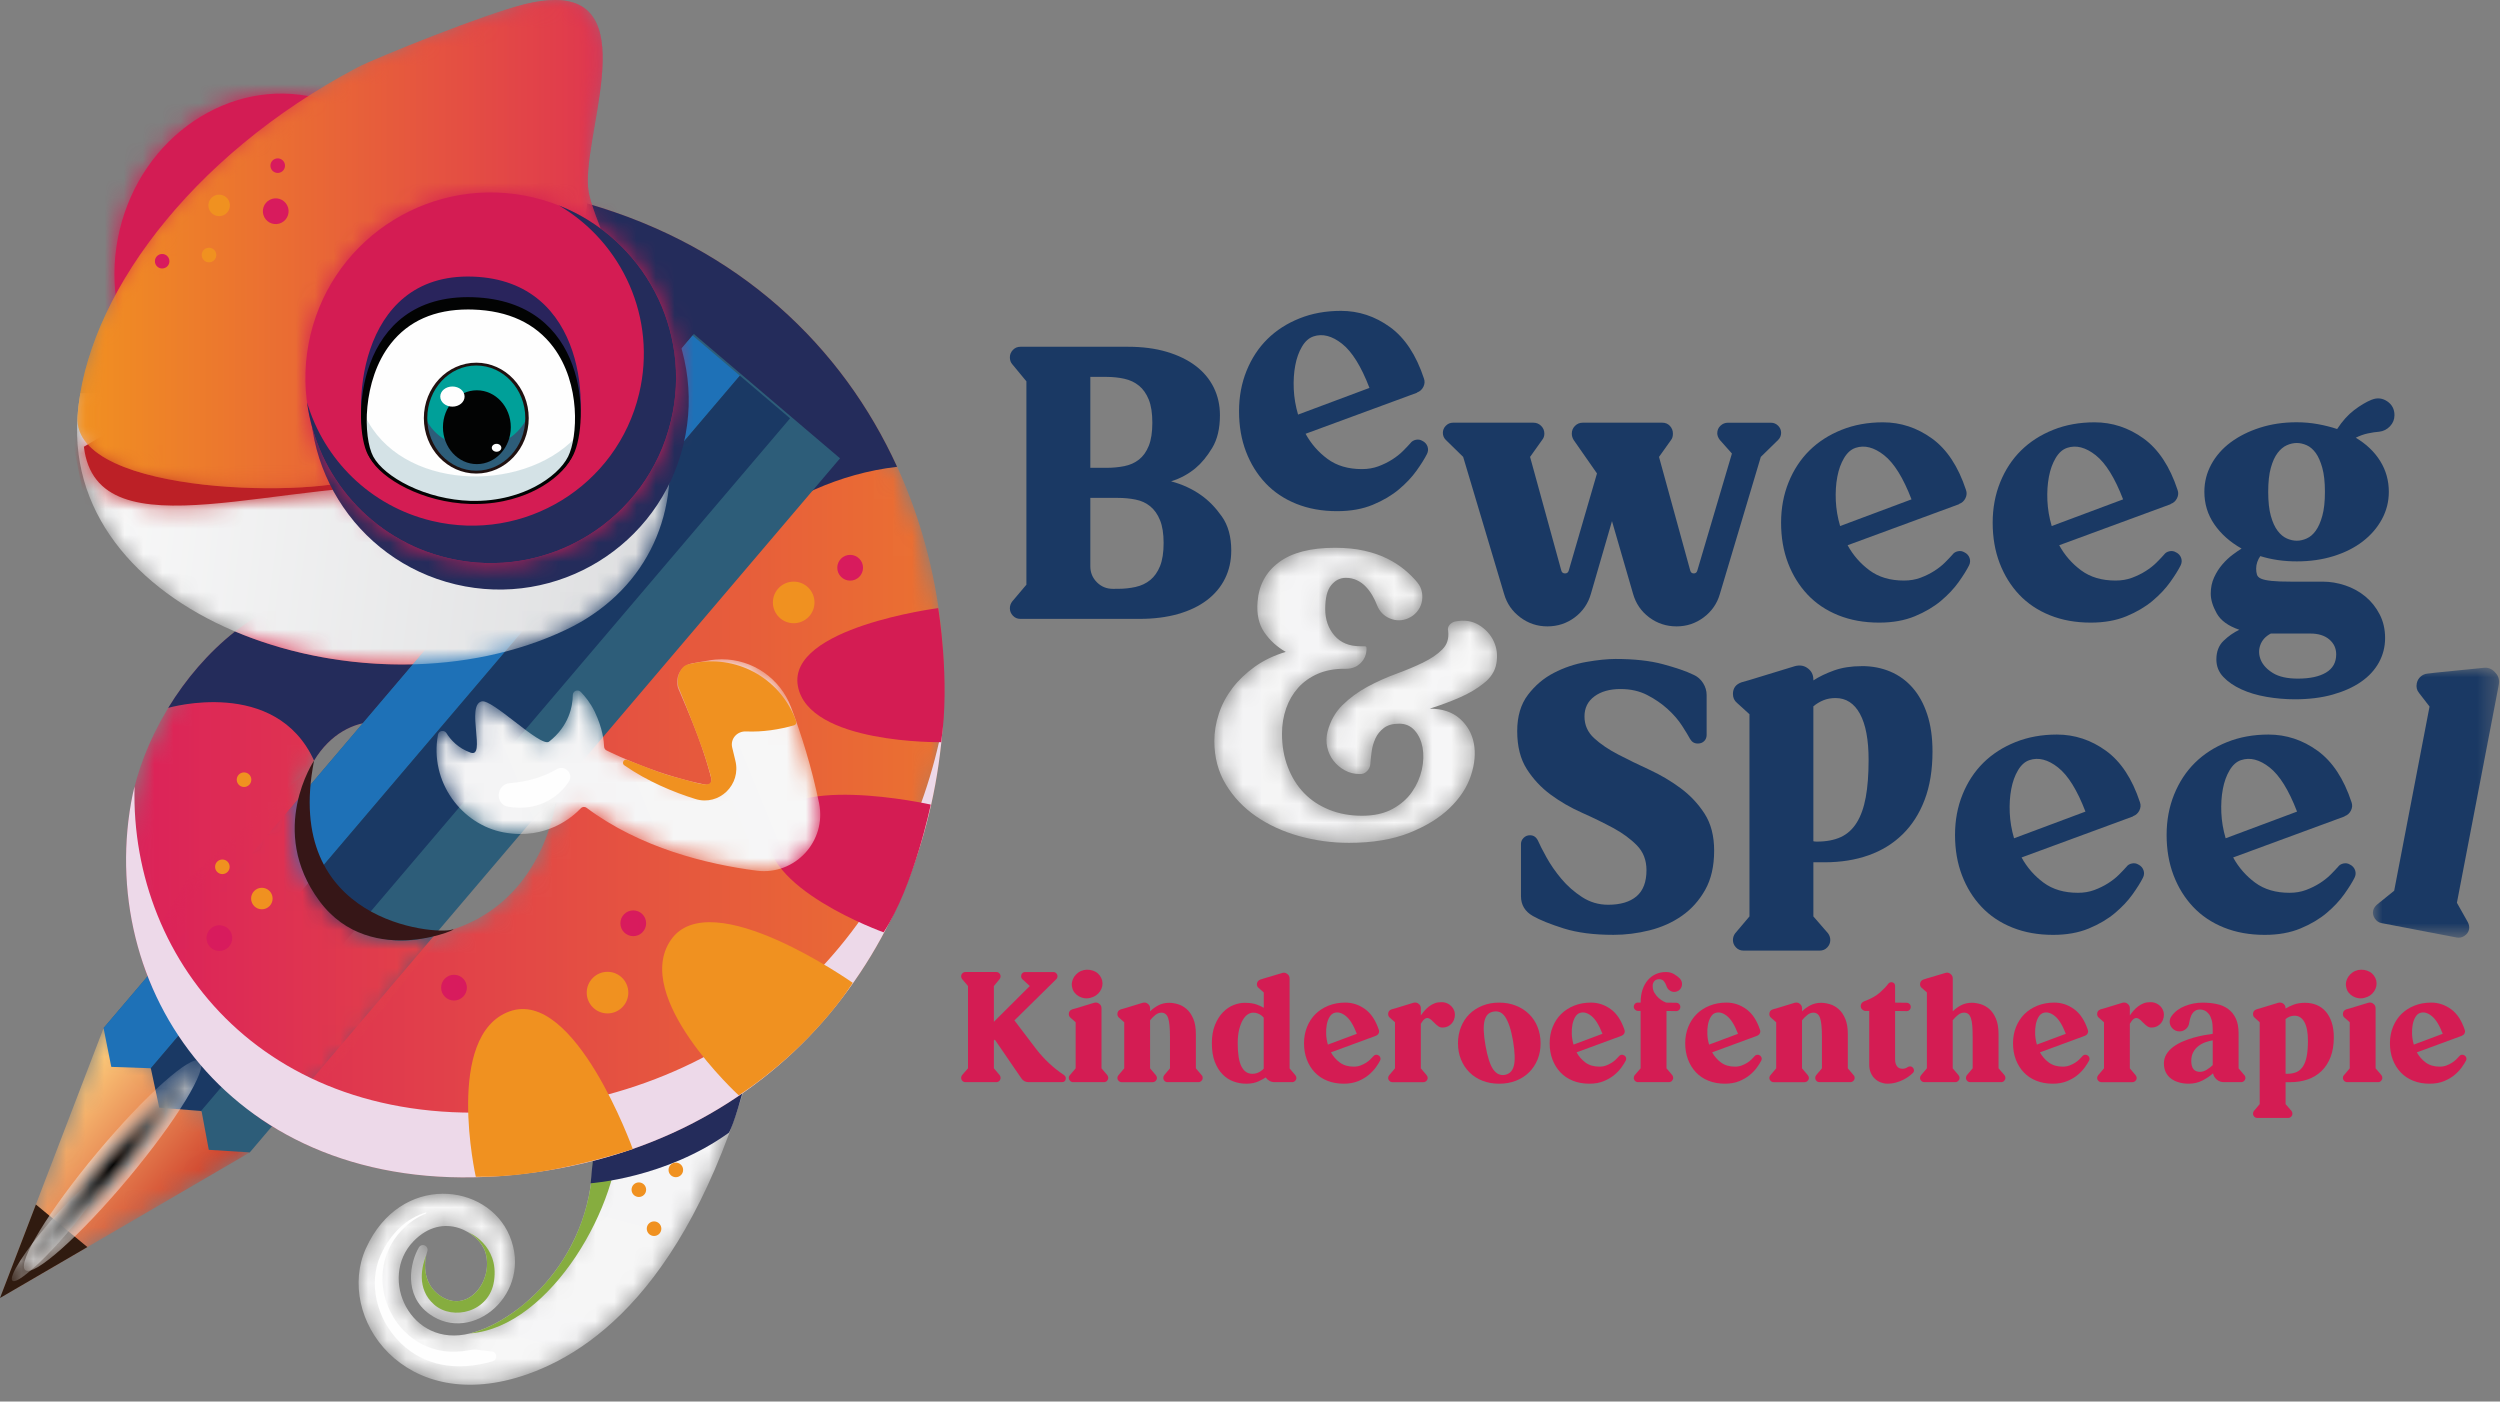 <svg height="74" viewBox="0 0 132 74" width="132" xmlns="http://www.w3.org/2000/svg" xmlns:xlink="http://www.w3.org/1999/xlink"><rect x="0" y="0" width="132" height="74" fill="#808080" stroke="none"/><linearGradient id="a"><stop offset="0" stop-color="#f4f4f5"/><stop offset="1" stop-color="#f7f7f7"/></linearGradient><linearGradient id="b" x1="60.654%" x2="34.278%" xlink:href="#a" y1="-1.857%" y2="95.255%"/><linearGradient id="c" x1=".003%" x2="100.001%" xlink:href="#a" y1="49.999%" y2="49.999%"/><linearGradient id="d"><stop offset="0" stop-color="#da1b5d"/><stop offset="1" stop-color="#f19220"/></linearGradient><linearGradient id="e" x1="-3.873%" x2="118.442%" xlink:href="#d" y1="51.319%" y2="51.319%"/><linearGradient id="f" x1="12.411%" x2="62.533%" y1="38.485%" y2="84.545%"><stop offset="0" stop-color="#fcca79"/><stop offset="1" stop-color="#cd3827"/></linearGradient><linearGradient id="g"><stop offset="0" stop-color="#020303"/><stop offset="1" stop-color="#fefefe"/></linearGradient><radialGradient id="h" cx="49.993%" cy="49.995%" gradientTransform="matrix(.654 -.658 .112 .084 .117 .787)" r="75.339%" xlink:href="#g"/><radialGradient id="i" cx="50.002%" cy="50.001%" gradientTransform="matrix(.641 -.647 .113 .08 .123 .783)" r="76.766%" xlink:href="#g"/><linearGradient id="j" x1="133.406%" x2="-16.522%" y1="57.901%" y2="47.776%"><stop offset="0" stop-color="#d3d4d6"/><stop offset="1" stop-color="#fefefe"/></linearGradient><linearGradient id="k" x1="-14.77%" x2="315.966%" xlink:href="#d" y1="-18.505%" y2="-18.505%"/><linearGradient id="l"><stop offset="0" stop-color="#f19220"/><stop offset="1" stop-color="#da1b5d"/></linearGradient><linearGradient id="m" x1="-0%" x2="99.999%" xlink:href="#l" y1="49.999%" y2="49.999%"/><linearGradient id="n" x1="-.771%" x2="121.008%" xlink:href="#l" y1="43.077%" y2="43.077%"/><linearGradient id="o" x1="8.789%" x2="93.602%" xlink:href="#a" y1="62.19%" y2="43.307%"/><mask id="p" fill="#fff"><path d="m15.752 4.465c-.205-.05-.42.316-.636.683-.216.366-.431.732-.636.683-.094-.022-.24.051-.386.124-.145.073-.291.147-.384.124-.283-.062-.487.156-.692.374-.204.218-.408.436-.692.374.503 5.868-3.678 9.621-6.441 10.324-3.143.8-4.867-2.914-2.992-4.86 1.585-1.645 3.501-.442 3.802.588.445 1.516-.945 3.271-2.391 2.283-.998-.683-.834-1.891-.674-2.35.036-.102-.002-.214-.089-.278-.116-.084-.281-.051-.354.072-.46.766-.842 2.517.552 3.523 2.274 1.641 5.492-1.104 4.237-4.121-1.177-2.829-5.78-3.336-7.588.649-1.63 3.591 1.99 8.962 8.542 6.643 4.066-1.44 9.506-5.848 12.557-19.299-.784.711-5.466 4.531-5.735 4.465" fill="#fff" fill-rule="evenodd"/></mask><mask id="q" fill="#fff"><path d="m3.414.764c-.688.51-1.065 1.207-1.131 2.094-.053.648.066 1.184.358 1.607.291.424.668.768 1.131 1.032-.622.186-1.168.447-1.637.784-.47.337-.864.714-1.181 1.131-.317.417-.555.866-.714 1.349-.159.483-.239.962-.239 1.439 0 .861.202 1.624.606 2.292.404.668.936 1.23 1.598 1.687.661.456 1.419.804 2.272 1.042.853.238 1.729.358 2.629.358 1.244 0 2.305-.176 3.185-.526.88-.351 1.591-.787 2.133-1.31.542-.522.916-1.091 1.121-1.706.205-.616.258-1.184.159-1.707-.099-.522-.348-.959-.744-1.31-.397-.351-.926-.526-1.588-.526.582-.185 1.115-.383 1.598-.596.483-.211.896-.456 1.24-.734.384-.291.612-.645.684-1.062.073-.417.027-.803-.139-1.161-.165-.357-.427-.645-.784-.863-.357-.218-.774-.281-1.25-.188-.119.027-.218.086-.298.178-.079.093-.106.199-.079.318.053.397-.049.724-.307.982-.258.258-.599.49-1.022.695-.424.206-.896.404-1.419.595-.523.192-1.029.42-1.518.684-.49.265-.926.586-1.31.963-.384.377-.648.85-.794 1.419-.066.278-.069.55-.01.814.059.265.169.5.328.704.159.206.357.374.595.506.238.133.496.198.774.198.145.014.274-.032.387-.139.113-.105.175-.231.189-.377.013-.199.036-.42.07-.665.032-.245.099-.476.198-.695.099-.218.248-.403.446-.555.199-.152.47-.228.814-.228.331 0 .602.119.814.357.211.238.35.54.417.903.066.364.052.754-.04 1.171-.093.416-.265.807-.516 1.17-.252.364-.596.664-1.032.903-.437.238-.973.357-1.607.357-.635 0-1.214-.105-1.737-.318-.523-.211-.966-.505-1.329-.883-.364-.377-.648-.833-.853-1.369-.206-.536-.308-1.121-.308-1.756 0-.476.073-.923.218-1.34.145-.416.357-.78.635-1.091.278-.311.622-.556 1.032-.735.41-.179.88-.268 1.409-.268h.099c.304 0 .559-.102.764-.307.205-.205.307-.459.307-.764 0-.08-.033-.119-.099-.119h-.238c-.582 0-1.035-.189-1.359-.566-.324-.377-.486-.844-.486-1.399 0-.582.105-1.002.318-1.26.211-.258.469-.387.774-.387.211 0 .407.043.585.129.179.086.334.199.466.338.132.139.248.295.347.466.099.172.181.345.248.517.132.33.357.562.674.694.318.132.636.132.953 0 .185-.079.341-.191.466-.337.125-.145.211-.308.257-.486.047-.179.053-.364.02-.556-.033-.191-.116-.367-.248-.526-.172-.212-.387-.427-.646-.645-.258-.218-.562-.417-.912-.595-.351-.179-.758-.321-1.221-.427-.463-.106-.986-.159-1.567-.159-1.283 0-2.269.255-2.957.764" fill="#fff" fill-rule="evenodd"/></mask><mask id="r" fill="#fff"><path d="m0 0h6.662v14.257h-6.662z" fill="#fff" fill-rule="evenodd"/></mask><mask id="s" fill="#fff"><path d="m.274 7.207c-1.178 4.944 1.547 9.829 6.087 10.91 4.54 1.081 9.174-2.05 10.352-6.994 1.177-4.945-1.548-9.829-6.087-10.91-.606-.144-1.214-.214-1.814-.214-3.901-0-7.517 2.923-8.538 7.207z" fill="#fff" fill-rule="evenodd"/></mask><mask id="t" fill="#fff"><path d="m21.376 23.037c2.937 5.66 1.732 13.693-4.494 15.407-4.422 1.218-9.255-1.576-7.654-7.366 1.68-6.07 8.682-3.853 6.226.614.156-1.242-.385-2.347-1.346-2.751-1.744-.733-3.411 1.025-3.645 2.685-.521 3.693 1.532 5.372 3.871 5.529 6.983.469 9.441-12.757 3.306-15.754-9.228-4.509-16.271 3.986-17.373 10.227-1.808 10.241 5.686 21.058 20.07 19.676 28.483-2.736 30.959-43.579 4.009-51.303z" fill="#fff" fill-rule="evenodd"/></mask><mask id="u" fill="#fff"><path d="m24.333 0-2.956 22.945c2.937 5.66 1.732 13.693-4.494 15.407-4.422 1.218-9.255-1.576-7.654-7.366 1.68-6.07 8.682-3.853 6.226.614.156-1.242-.385-2.347-1.346-2.751-1.744-.733-3.411 1.025-3.645 2.685-.521 3.693 1.532 5.372 3.871 5.529 6.983.469 9.441-12.757 3.306-15.754-9.228-4.509-16.271 3.986-17.373 10.227-1.808 10.241 5.686 21.058 20.07 19.676 28.372-2.725 30.937-43.261 4.321-51.212z" fill="#fff" fill-rule="evenodd"/></mask><mask id="v" fill="#fff"><path d="m6.742.006c-.828.051-1.643.418-2.249 1.089-.064.07-.127.141-.19.211-.907 1.005-1.815 2.009-2.722 3.013-.241.267-.483.534-.723.802-.606.671-.889 1.519-.855 2.348.027.673.263 1.334.702 1.877.102.126.215.246.339.358.919.829 1.837 1.659 2.755 2.488.208.188.434.343.672.465.516.266 1.09.379 1.657.344.828-.051 1.643-.418 2.25-1.089.241-.267.483-.534.724-.802.907-1.005 1.813-2.009 2.722-3.013.063-.071.126-.141.19-.21.606-.671.888-1.519.854-2.349-.023-.567-.194-1.127-.511-1.613-.146-.225-.323-.434-.532-.621-.918-.829-1.836-1.659-2.755-2.488-.124-.112-.254-.212-.389-.301-.528-.344-1.134-.514-1.741-.514-.066 0-.133.002-.199.006" fill="#fff" fill-rule="evenodd"/></mask><mask id="w" fill="#fff"><path d="m0 14.252 13.188-7.687-7.719-6.565z" fill="#fff" fill-rule="evenodd"/></mask><mask id="x" fill="#fff"><path d="m5.257.627-4.735 5.567-.522.615c6.428 4.133 7.715 6.57 7.715 6.57l.527-.619 4.735-5.567.528-.621c-3.27-4.134-7.715-6.57-7.715-6.57z" fill="#fff" fill-rule="evenodd"/></mask><mask id="y" fill="#fff"><path d="m4.792.023c.224.194-.659 1.582-1.974 3.101-1.314 1.518-2.56 2.592-2.784 2.397-.225-.194.659-1.582 1.972-3.101" fill="#fff" fill-rule="evenodd"/></mask><mask id="z" fill="#fff"><path d="m9.305.043c.449.377-1.251 3.154-3.8 6.204-2.55 3.05-4.982 5.217-5.433 4.84-.45-.376 1.252-3.154 3.802-6.205" fill="#fff" fill-rule="evenodd"/></mask><mask id="A" fill="#fff"><path d="m.199 0c.046.022.09.045.135.067 1.269.637 2.346 1.325 3.266 2.013.374.28.722.559 1.047.835 1.892 1.609 2.88 3.026 3.176 3.488.063.098.095.154.097.159-.019.022-.038.046-.058.068-.047.057-.095.113-.143.169-.001-.003-.013-.022-.034-.057l-.031-.049c-.239-.378-1.144-1.712-2.862-3.243-1.19-1.061-2.771-2.217-4.792-3.215.044-.052.087-.104.132-.155" fill="#fff" fill-rule="evenodd"/></mask><mask id="B" fill="#fff"><path d="m.199 0c.045.022.09.044.135.067 1.269.637 2.346 1.325 3.266 2.012.374.28.722.56 1.047.835 1.892 1.608 2.88 3.026 3.176 3.489.036.056.062.098.078.125l.017.028.003.005c-.019.022-.039.046-.058.068-.048.056-.096.112-.144.168-.001-.003-.013-.022-.034-.057l-.031-.049c-.239-.378-1.145-1.712-2.862-3.243-1.19-1.061-2.771-2.218-4.792-3.215l.132-.155" fill="#fff" fill-rule="evenodd"/></mask><mask id="C" fill="#fff"><path d="m.199 0c.045.022.09.045.134.067 1.27.637 2.346 1.325 3.267 2.013.374.279.722.559 1.047.835 1.891 1.609 2.879 3.026 3.176 3.489.063.098.095.153.098.158l-.058.068-.143.169c-.001-.001-.003-.005-.007-.011l-.016-.027c-.152-.248-1.058-1.666-2.904-3.311-1.191-1.062-2.772-2.218-4.793-3.215.045-.052.088-.104.132-.155" fill="#fff" fill-rule="evenodd"/></mask><mask id="D" fill="#fff"><path d="m.199 0c.045.022.09.045.134.068 1.27.636 2.346 1.325 3.267 2.012.374.28.722.56 1.047.836 1.891 1.608 2.879 3.026 3.176 3.488.063.099.095.153.097.158l-.058.068c-.047.056-.095.113-.143.169-.001-.003-.013-.022-.035-.057l-.031-.049c-.24-.378-1.145-1.712-2.862-3.243-1.19-1.062-2.772-2.217-4.792-3.216.044-.051.088-.103.132-.155" fill="#fff" fill-rule="evenodd"/></mask><mask id="E" fill="#fff"><path d="m.18 0c-.075.419-.128.838-.157 1.255-.723 10.765 15.422 16.159 25.789 11.24 4.054-1.923 6.079-5.862 5.336-10.355-.117-.71-.272-1.427-.453-2.141z" fill="#fff" fill-rule="evenodd"/></mask><mask id="F" fill="#fff"><path d="m2.319 5.92-2.319 4.015c.94 3.736 5.246 8.225 7.327 9.149l3.764-4.355 4.885-6.152c-4.422 1.934-9.668-2.365-7.151-8.578z" fill="#fff" fill-rule="evenodd"/></mask><mask id="G" fill="#fff"><path d="m3.807 1.899-3.807 2.262c.475 3.958 5.143 3.266 10.605 2.575 2.64-.334 5.466-.669 8.094-.478l-5.003-6.257z" fill="#fff" fill-rule="evenodd"/></mask><mask id="H" fill="#fff"><path d="m23.621.22c-1.039.255-2.964.948-4.765 1.645-1.876.727-3.618 1.458-4.082 1.704-8.894 4.703-14.353 12.227-14.77 18.443-.233 4.244 13.015 4.249 15.065 3.159s9.416-1.642 14.797-7.157c-1.179-3.544-2.654-6.645-2.871-7.877-.468-2.669 2.903-10.138-1.781-10.138-.452 0-.98.07-1.593.22" fill="#fff" fill-rule="evenodd"/></mask><mask id="I" fill="#fff"><path d="m25.213 0c-.452 0-.98.069-1.593.219-1.039.255-2.964.948-4.765 1.645-1.876.727-3.618 1.458-4.082 1.704-8.894 4.703-14.353 12.227-14.77 18.443-.233 4.244 13.015 4.249 15.065 3.159s9.416-1.642 14.797-7.157c-1.179-3.544-2.654-6.645-2.871-7.877-.468-2.668 2.903-10.138-1.781-10.138z" fill="#fff" fill-rule="evenodd"/></mask><mask id="J" fill="#fff"><path d="m.268 7.519c-1.252 5.257 1.994 10.533 7.251 11.785 5.257 1.253 10.533-1.993 11.785-7.251 1.252-5.256-1.994-10.533-7.25-11.785-.762-.181-1.525-.268-2.276-.268-4.427-0-8.439 3.025-9.51 7.519z" fill="#fff" fill-rule="evenodd"/></mask><mask id="K" fill="#fff"><path d="m14.391.057-.867.15c-.643.111-1.007.801-.74 1.395 1.122 2.493 1.571 4.066 1.731 4.727.041.171-.11.328-.283.294-2.453-.476-4.701-1.538-5.257-1.813-.079-.039-.127-.118-.13-.206-.008-.282-.075-.965-.499-1.845-.215-.446-.496-.795-.732-1.039-.153-.158-.418-.056-.421.164-.01.625-.21 1.642-1.253 2.461-.221.174-1.014-.438-1.806-1.05-.738-.57-1.476-1.14-1.752-1.075-.846.201.247 3.007-.588 2.706-.657-.237-1.047-.668-1.27-1.027-.117-.188-.408-.143-.449.075-.466 2.49 1.252 4.76 3.482 5.167 2.241.409 3.639-.831 4.06-1.277.082-.086.21-.094.305-.023 2.835 2.119 6.351 2.977 8.973 3.317 2.03.264 3.71-1.557 3.301-3.563-.395-1.934-.96-3.69-1.479-5.065-.582-1.545-2.054-2.533-3.659-2.533-.221 0-.445.019-.669.057" fill="#fff" fill-rule="evenodd"/></mask><g fill="none" fill-rule="evenodd"><path d="m15.752 4.465c-.205-.05-.42.316-.636.683-.216.366-.431.732-.636.683-.094-.022-.24.051-.386.124-.145.073-.291.147-.384.124-.283-.062-.487.156-.692.374-.204.218-.408.436-.692.374.503 5.868-3.678 9.621-6.441 10.324-3.143.8-4.867-2.914-2.992-4.86 1.585-1.645 3.501-.442 3.802.588.445 1.516-.945 3.271-2.391 2.283-.998-.683-.834-1.891-.674-2.35.036-.102-.002-.214-.089-.278-.116-.084-.281-.051-.354.072-.46.766-.842 2.517.552 3.523 2.274 1.641 5.492-1.104 4.237-4.121-1.177-2.829-5.78-3.336-7.588.649-1.63 3.591 1.99 8.962 8.542 6.643 4.066-1.44 9.506-5.848 12.557-19.299-.784.711-5.466 4.531-5.735 4.465" fill="url(#b)" mask="url(#p)" transform="translate(18.935 53.253)"/><g transform="translate(19.789 16.414)"><path d="m11.473 43.667c.503 5.868-3.678 9.62-6.441 10.324 4.288-.343 7.968-6.877 7.871-10.825-.484-.105-.948.607-1.431.502" fill="#86ad3f"/><path d="m4.932 48.65c.461.275.798.683.911 1.067.445 1.517-.945 3.272-2.392 2.283-.883-.603-.856-1.617-.728-2.161-.232.574-.552 1.786.415 2.634.974.854 2.917.406 3.158-1.253.279-1.919-1.365-2.57-1.365-2.57z" fill="#86ad3f"/><path d="m1.369 54.501c1.223 1.194 2.945 1.521 4.852.959.281-.083.241-.495-.05-.518-.286-.023-.518-.054-.678-.079-.157-.025-.317-.026-.473.006-1.99.408-3.4-.638-4.067-1.785-.88-1.513-.69-3.341.473-4.547.386-.401.814-.693 1.267-.87l.028-.071c-1.015.294-1.879 1.089-2.408 2.253-.671 1.479-.237 3.392 1.056 4.653" fill="#fefefe"/><path d="m11.398 46.062s3.948-.261 7.295-2.667c0 0 .287-.392.889-2.772.566-2.24-6.197.236-6.197.236l-1.673 1.83z" fill="#242c5b"/><g fill="#1a3964"><path d="m39.229 14.676c.33 0 .645-.033.942-.099.298-.066.556-.189.774-.367.218-.179.39-.423.516-.734.125-.311.189-.718.189-1.221 0-.489-.063-.89-.189-1.2-.126-.311-.298-.556-.516-.734-.218-.179-.476-.298-.774-.357-.297-.06-.612-.089-.942-.089h-1.449v3.611c0 .331.116.612.347.844s.513.347.843.347zm-1.449-6.389h.854c.33 0 .645-.03.942-.089.298-.06.556-.175.774-.348.218-.171.39-.413.516-.724.125-.311.188-.717.188-1.22 0-.503-.063-.909-.188-1.22-.126-.311-.298-.556-.516-.734-.218-.179-.476-.301-.774-.367-.298-.066-.612-.099-.942-.099h-.854zm4.266.714c.596.159 1.124.403 1.588.734.397.278.76.652 1.091 1.121.331.47.496 1.068.496 1.796 0 .542-.109 1.035-.328 1.478-.218.444-.536.824-.952 1.141-.417.318-.926.563-1.528.734-.602.172-1.28.258-2.034.258h-2.6-3.691c-.159 0-.291-.056-.397-.169-.105-.112-.159-.241-.159-.387 0-.133.04-.251.119-.358l.754-.892v-10.736l-.754-.913c-.079-.093-.119-.211-.119-.357 0-.145.053-.275.159-.387.106-.112.238-.169.397-.169h3.691 2.004c.754 0 1.432.089 2.034.268.602.179 1.111.427 1.528.744.417.317.734.698.952 1.141s.327.93.327 1.459c0 .701-.136 1.277-.407 1.726-.271.45-.566.807-.883 1.072-.384.318-.814.549-1.29.695z"/><path d="m49.563 1.349c-.238.079-.44.258-.605.536-.166.278-.285.609-.357.992-.073.384-.099.8-.08 1.25.02.45.096.9.228 1.349l3.77-1.409c-.437-1.138-.92-1.915-1.449-2.332-.529-.417-1.032-.546-1.508-.387m5.754 5.517c.132.066.222.165.268.297.046.133.036.265-.03.397-.119.238-.301.529-.546.873-.245.344-.556.674-.933.992-.377.317-.837.589-1.379.814-.543.225-1.171.337-1.885.337-.794 0-1.511-.129-2.153-.387-.642-.258-1.184-.622-1.627-1.091-.443-.47-.787-1.025-1.032-1.667-.245-.642-.367-1.352-.367-2.133 0-.767.132-1.478.397-2.133s.632-1.214 1.101-1.677c.47-.463 1.035-.826 1.697-1.091.661-.265 1.389-.397 2.183-.397.939 0 1.802.285 2.59.854.787.569 1.386 1.475 1.795 2.718.053.146.043.291-.029.437-.073.146-.182.245-.328.298l-.019.02-5.874 2.163c.29.529.677.972 1.161 1.329.483.357 1.088.536 1.815.536.318 0 .608-.05.873-.149.264-.099.506-.218.724-.357.218-.139.407-.287.566-.446.159-.159.291-.297.397-.417.066-.092.162-.152.288-.179.125-.027.241-.006.347.06"/><path d="m74.095 6.063c.106.106.159.232.159.377 0 .146-.053.271-.159.377l-.913.893-2.163 7.243c-.145.503-.43.912-.853 1.23-.423.317-.9.476-1.429.476-.542 0-1.025-.159-1.449-.476-.424-.318-.708-.734-.853-1.25l-1.111-3.83-1.111 3.83c-.146.516-.43.932-.853 1.25-.423.317-.906.476-1.449.476-.529 0-1.005-.159-1.429-.476-.424-.318-.708-.727-.853-1.23l-2.163-7.243-.913-.893c-.106-.106-.159-.231-.159-.377 0-.145.053-.271.159-.377.106-.106.231-.159.377-.159h4.247c.159 0 .294.057.407.169.113.113.169.248.169.407 0 .133-.039.245-.119.338l-.635.893 1.647 5.993c.026.106.093.159.199.159.105 0 .172-.053.198-.159l1.489-5.12-1.231-1.766c-.066-.106-.099-.218-.099-.338 0-.159.056-.294.169-.407.112-.112.248-.169.407-.169h4.207c.159 0 .291.057.397.169.105.113.159.248.159.407 0 .146-.033.258-.099.338l-.635.893 1.647 5.993c.026.106.089.159.189.159s.161-.053.189-.159l1.825-6.171-.635-.714c-.093-.119-.139-.238-.139-.357 0-.159.056-.291.169-.397s.241-.159.387-.159h2.282c.145 0 .271.053.377.159"/><path d="m78.183 7.234c-.238.079-.44.258-.605.536-.166.278-.285.609-.357.992-.073.384-.099.8-.08 1.25.02.45.096.9.228 1.349l3.77-1.409c-.437-1.138-.92-1.915-1.449-2.332-.529-.417-1.032-.546-1.508-.387m5.754 5.517c.132.066.222.165.268.297.046.133.036.265-.03.397-.119.238-.301.529-.546.873-.245.344-.556.674-.933.992-.377.317-.837.589-1.379.814-.543.225-1.171.337-1.885.337-.794 0-1.511-.129-2.153-.387-.642-.258-1.184-.622-1.627-1.091-.443-.47-.787-1.025-1.032-1.667-.245-.642-.367-1.352-.367-2.133 0-.767.132-1.478.397-2.133.265-.655.632-1.214 1.101-1.677.47-.463 1.035-.826 1.697-1.091.661-.265 1.389-.397 2.183-.397.939 0 1.802.285 2.59.854.787.569 1.386 1.475 1.795 2.718.053.146.043.291-.029.437-.073.146-.182.245-.328.298l-.019.02-5.874 2.163c.29.529.677.972 1.161 1.329.483.357 1.088.536 1.815.536.318 0 .608-.05.873-.149.264-.099.506-.218.724-.357.218-.139.407-.287.566-.446.159-.159.291-.297.397-.417.066-.092.162-.152.288-.179.125-.027.241-.006.347.06"/><path d="m89.355 7.234c-.238.079-.44.258-.605.536-.166.278-.285.609-.357.992-.073.384-.099.8-.08 1.25.02.45.096.9.228 1.349l3.77-1.409c-.437-1.138-.92-1.915-1.449-2.332-.529-.417-1.032-.546-1.508-.387m5.754 5.517c.132.066.222.165.268.297.046.133.036.265-.03.397-.119.238-.301.529-.546.873-.245.344-.556.674-.933.992-.377.317-.837.589-1.379.814-.543.225-1.171.337-1.885.337-.794 0-1.511-.129-2.153-.387-.642-.258-1.184-.622-1.627-1.091-.443-.47-.787-1.025-1.032-1.667-.245-.642-.367-1.352-.367-2.133 0-.767.132-1.478.397-2.133s.632-1.214 1.101-1.677c.47-.463 1.035-.826 1.697-1.091.661-.265 1.389-.397 2.183-.397.939 0 1.802.285 2.59.854.787.569 1.386 1.475 1.795 2.718.053.146.043.291-.029.437-.073.146-.182.245-.328.298l-.019.02-5.874 2.163c.29.529.677.972 1.161 1.329.483.357 1.088.536 1.815.536.318 0 .608-.05.873-.149.264-.099.506-.218.724-.357.218-.139.407-.287.566-.446.159-.159.291-.297.397-.417.066-.092.162-.152.288-.179.125-.027.241-.006.347.06"/><path d="m102.967 9.556c0-.516-.047-.939-.139-1.27-.093-.331-.208-.592-.347-.784-.139-.191-.298-.327-.476-.407-.179-.079-.354-.119-.525-.119-.172 0-.348.04-.526.119-.179.08-.341.216-.486.407-.146.192-.265.453-.357.784-.093.331-.139.754-.139 1.27 0 .516.047.94.139 1.27.092.331.211.592.357.784.145.192.307.328.486.407.179.079.354.119.526.119.171 0 .347-.039.525-.119.179-.079.338-.215.476-.407.139-.191.255-.453.347-.784.093-.331.139-.754.139-1.27zm-2.857 7.481c-.278.146-.464.35-.556.61-.093.26-.083.523.029.79.113.266.328.496.645.69.318.193.754.29 1.31.29.635 0 1.131-.107 1.488-.32.357-.214.536-.534.536-.96 0-.32-.123-.584-.367-.79-.245-.207-.579-.31-1.002-.31zm5.32-12.343c.291-.119.564-.092.822.079.257.172.387.417.387.734 0 .225-.079.42-.236.586-.157.166-.347.261-.57.288-.183.013-.383.043-.599.089-.216.046-.429.123-.639.228.556.331.986.741 1.29 1.23.304.49.456 1.032.456 1.627 0 .516-.123.999-.367 1.449-.245.45-.582.84-1.012 1.171-.43.331-.943.589-1.538.774-.595.186-1.244.278-1.944.278-.688 0-1.33-.092-1.925-.278-.066.093-.119.195-.159.308-.04.113-.06.228-.06.347 0 .119.013.225.04.317.027.093.099.166.218.218.119.053.304.093.556.119.251.027.596.039 1.032.039h1.667c.397 0 .794.066 1.191.199.397.133.75.327 1.062.585.311.258.562.572.754.943.192.37.288.787.288 1.25 0 .463-.109.893-.327 1.29-.218.397-.533.738-.943 1.022-.41.285-.91.509-1.498.675-.589.165-1.253.248-1.994.248-.503 0-1.003-.043-1.499-.129-.496-.086-.94-.218-1.329-.397-.39-.179-.708-.397-.952-.655-.245-.258-.367-.566-.367-.923 0-.41.125-.738.377-.982.252-.245.53-.44.834-.585-.582-.199-.979-.486-1.191-.864-.211-.377-.317-.724-.317-1.042 0-.317.059-.605.179-.863.119-.258.265-.486.437-.685.172-.199.351-.367.536-.506.185-.139.344-.248.476-.328-.608-.343-1.088-.77-1.439-1.28-.351-.509-.526-1.082-.526-1.717 0-.516.122-.998.366-1.449.245-.449.584-.836 1.02-1.161.436-.324.95-.582 1.545-.774.594-.191 1.241-.288 1.941-.288.383 0 .756.033 1.119.099.362.066.703.152 1.02.258.277-.423.578-.757.901-1.002.323-.245.63-.427.921-.546z"/></g></g><path d="m3.414.764c-.688.51-1.065 1.207-1.131 2.094-.053.648.066 1.184.358 1.607.291.424.668.768 1.131 1.032-.622.186-1.168.447-1.637.784-.47.337-.864.714-1.181 1.131-.317.417-.555.866-.714 1.349-.159.483-.239.962-.239 1.439 0 .861.202 1.624.606 2.292.404.668.936 1.23 1.598 1.687.661.456 1.419.804 2.272 1.042.853.238 1.729.358 2.629.358 1.244 0 2.305-.176 3.185-.526.88-.351 1.591-.787 2.133-1.31.542-.522.916-1.091 1.121-1.706.205-.616.258-1.184.159-1.707-.099-.522-.348-.959-.744-1.31-.397-.351-.926-.526-1.588-.526.582-.185 1.115-.383 1.598-.596.483-.211.896-.456 1.24-.734.384-.291.612-.645.684-1.062.073-.417.027-.803-.139-1.161-.165-.357-.427-.645-.784-.863-.357-.218-.774-.281-1.25-.188-.119.027-.218.086-.298.178-.079.093-.106.199-.079.318.053.397-.049.724-.307.982-.258.258-.599.49-1.022.695-.424.206-.896.404-1.419.595-.523.192-1.029.42-1.518.684-.49.265-.926.586-1.31.963-.384.377-.648.85-.794 1.419-.066.278-.069.55-.01.814.059.265.169.5.328.704.159.206.357.374.595.506.238.133.496.198.774.198.145.014.274-.032.387-.139.113-.105.175-.231.189-.377.013-.199.036-.42.07-.665.032-.245.099-.476.198-.695.099-.218.248-.403.446-.555.199-.152.47-.228.814-.228.331 0 .602.119.814.357.211.238.35.54.417.903.066.364.052.754-.04 1.171-.093.416-.265.807-.516 1.17-.252.364-.596.664-1.032.903-.437.238-.973.357-1.607.357-.635 0-1.214-.105-1.737-.318-.523-.211-.966-.505-1.329-.883-.364-.377-.648-.833-.853-1.369-.206-.536-.308-1.121-.308-1.756 0-.476.073-.923.218-1.34.145-.416.357-.78.635-1.091.278-.311.622-.556 1.032-.735.41-.179.88-.268 1.409-.268h.099c.304 0 .559-.102.764-.307.205-.205.307-.459.307-.764 0-.08-.033-.119-.099-.119h-.238c-.582 0-1.035-.189-1.359-.566-.324-.377-.486-.844-.486-1.399 0-.582.105-1.002.318-1.26.211-.258.469-.387.774-.387.211 0 .407.043.585.129.179.086.334.199.466.338.132.139.248.295.347.466.099.172.181.345.248.517.132.33.357.562.674.694.318.132.636.132.953 0 .185-.079.341-.191.466-.337.125-.145.211-.308.257-.486.047-.179.053-.364.02-.556-.033-.191-.116-.367-.248-.526-.172-.212-.387-.427-.646-.645-.258-.218-.562-.417-.912-.595-.351-.179-.758-.321-1.221-.427-.463-.106-.986-.159-1.567-.159-1.283 0-2.269.255-2.957.764" fill="url(#c)" mask="url(#q)" transform="translate(64.116 28.923)"/><g transform="translate(6.042 4.941)"><path d="m77.619 32.891c0 .45.169.83.506 1.141.338.311.76.598 1.27.863.509.265 1.058.533 1.647.804.589.271 1.138.596 1.647.972.509.377.933.827 1.27 1.349.337.523.506 1.174.506 1.955 0 .82-.159 1.511-.476 2.073-.318.562-.728 1.019-1.23 1.369-.503.351-1.072.605-1.707.764-.635.159-1.27.238-1.905.238-1.032 0-1.905-.113-2.62-.337-.714-.225-1.257-.444-1.627-.655-.423-.238-.635-.589-.635-1.052v-2.758c0-.119.047-.225.139-.318.092-.092.205-.139.337-.139.185 0 .324.093.417.277.092.212.244.51.456.893.212.383.473.76.784 1.131.311.37.674.691 1.091.962.417.271.876.407 1.379.407.648 0 1.148-.149 1.499-.446.35-.298.525-.758.525-1.379 0-.529-.168-.966-.506-1.31-.337-.344-.758-.652-1.26-.923-.503-.271-1.052-.539-1.647-.804-.596-.265-1.145-.582-1.647-.953-.503-.37-.922-.82-1.26-1.349-.337-.529-.506-1.197-.506-2.004 0-.78.189-1.419.566-1.915.377-.496.833-.883 1.369-1.16s1.104-.47 1.707-.576c.602-.106 1.121-.159 1.558-.159.979 0 1.812.093 2.5.278.688.185 1.224.37 1.607.556.212.092.38.238.506.437.125.198.189.41.189.635v2.103c0 .132-.043.241-.129.327s-.195.129-.327.129h-.019c-.172 0-.305-.079-.398-.238-.093-.172-.235-.407-.427-.704-.191-.297-.443-.589-.754-.873-.311-.285-.672-.532-1.082-.744-.41-.212-.88-.318-1.409-.318-.569 0-1.029.129-1.379.387-.351.258-.526.612-.526 1.062" fill="#1a3964"/><path d="m89.882 39.496c.503 0 .926-.08 1.27-.239.344-.159.625-.414.843-.766.218-.351.377-.799.476-1.343s.149-1.2.149-1.969c0-1.061-.152-1.87-.456-2.428-.304-.557-.734-.835-1.29-.835-.238 0-.454.04-.645.119-.192.079-.367.186-.526.318v7.123c.04.013.099.02.179.02m2.381-9.267c.542 0 1.042.096 1.498.288.456.192.85.476 1.181.853.331.377.589.847.774 1.409.185.562.278 1.214.278 1.955 0 .979-.139 1.832-.417 2.56-.277.728-.668 1.337-1.171 1.826-.503.49-1.101.857-1.795 1.101-.695.245-1.466.367-2.312.367h-.595v2.858l.774.892c.079.106.119.225.119.357 0 .146-.053.275-.159.387-.105.113-.238.169-.397.169h-4.028c-.159 0-.291-.056-.397-.169-.106-.112-.159-.241-.159-.387 0-.132.04-.251.119-.357l.754-.892v-10.676l-.655-.595c-.146-.119-.218-.278-.218-.476 0-.304.152-.509.456-.615l.417-.119 2.402-.734c.251-.066.469-.033.655.099.211.146.317.351.317.615v.04c.304-.199.668-.374 1.091-.526.424-.152.913-.228 1.469-.228" fill="#1a3964"/><path d="m101.114 35.193c-.238.079-.44.258-.605.536-.166.278-.285.608-.357.992-.073.384-.099.8-.08 1.25.02.45.096.9.228 1.349l3.77-1.409c-.437-1.137-.92-1.915-1.449-2.331-.529-.417-1.032-.546-1.508-.387m5.754 5.516c.132.066.222.166.268.298.046.133.036.265-.03.397-.119.238-.301.53-.546.873-.245.344-.556.674-.933.992-.377.317-.837.589-1.379.814-.543.225-1.171.337-1.885.337-.794 0-1.511-.129-2.153-.387-.642-.258-1.184-.622-1.627-1.092-.443-.469-.787-1.025-1.032-1.667-.245-.642-.367-1.353-.367-2.133 0-.767.132-1.479.397-2.133.265-.655.632-1.214 1.101-1.677.47-.463 1.035-.826 1.697-1.091.661-.265 1.389-.397 2.183-.397.939 0 1.802.285 2.59.854.787.569 1.386 1.475 1.795 2.718.053.146.043.291-.029.437-.073.146-.182.245-.328.298l-.019.02-5.874 2.163c.291.529.678.972 1.161 1.329.483.357 1.088.536 1.815.536.318 0 .608-.049.873-.149.264-.099.506-.218.724-.357.218-.139.407-.288.566-.446.159-.159.291-.298.397-.417.066-.093.162-.152.288-.179.125-.027.241-.007.347.059" fill="#1a3964"/><path d="m112.286 35.193c-.238.079-.44.258-.605.536-.166.278-.285.608-.357.992-.073.384-.099.8-.08 1.25.02.45.096.9.228 1.349l3.77-1.409c-.437-1.137-.92-1.915-1.449-2.331-.529-.417-1.032-.546-1.508-.387m5.754 5.516c.132.066.222.166.268.298.046.133.036.265-.03.397-.119.238-.301.53-.546.873-.245.344-.556.674-.933.992-.377.317-.837.589-1.379.814-.543.225-1.171.337-1.885.337-.794 0-1.511-.129-2.153-.387-.642-.258-1.184-.622-1.627-1.092-.443-.469-.787-1.025-1.032-1.667-.245-.642-.367-1.353-.367-2.133 0-.767.132-1.479.397-2.133.265-.655.632-1.214 1.101-1.677.47-.463 1.035-.826 1.697-1.091.661-.265 1.389-.397 2.183-.397.939 0 1.802.285 2.59.854.787.569 1.386 1.475 1.795 2.718.053.146.043.291-.029.437-.073.146-.182.245-.328.298l-.019.02-5.874 2.163c.291.529.678.972 1.161 1.329.483.357 1.088.536 1.815.536.318 0 .608-.049.873-.149.264-.099.506-.218.724-.357.218-.139.407-.288.566-.446.159-.159.291-.298.397-.417.066-.093.162-.152.288-.179.125-.027.241-.007.347.059" fill="#1a3964"/><path d="m5.007 13.43c.068.134.092.26.069.377-.027.143-.107.259-.238.348-.132.089-.269.12-.412.092l-3.976-.763c-.143-.028-.259-.107-.348-.238-.09-.132-.12-.268-.093-.412.023-.117.09-.225.204-.324l.909-.735 1.867-9.724-.55-.712c-.121-.144-.162-.314-.125-.509.028-.143.094-.262.199-.356.106-.094.228-.148.365-.162l.455-.054 2.493-.249c.236-.035.437.037.605.218.193.185.265.408.215.668l-2.212 11.517z" fill="#1a3964" mask="url(#r)" transform="translate(119.249 30.314)"/><g fill="#d41c53"><path d="m50.144 51.828c.059.043.088.099.088.169 0 .059-.019.107-.056.144-.038.038-.085.056-.144.056h-1.759c-.166 0-.297-.069-.393-.209l-1.397-2.04-.048.056v1.462l.305.361c.032.043.048.091.048.144 0 .059-.021.111-.064.157-.043.046-.096.068-.161.068h-1.631c-.064 0-.118-.022-.161-.068-.043-.046-.064-.098-.064-.157 0-.053.016-.102.048-.144l.313-.361v-4.345l-.313-.37c-.032-.038-.048-.085-.048-.144 0-.059.021-.111.064-.157.043-.046.096-.068.161-.068h1.631c.064 0 .117.022.161.068.043.046.064.098.064.157 0 .059-.016.107-.048.144l-.305.37v1.888l1.896-1.888-.394-.361c-.043-.043-.064-.096-.064-.161 0-.059.02-.11.06-.152.04-.043.09-.064.149-.064h1.494c.058 0 .11.021.152.064.043.043.064.094.064.152 0 .064-.021.118-.064.161l-2.209 2.176 1.165 1.534c.418.535.905.988 1.462 1.357"/><path d="m51.525 47.748c-.107.027-.213.032-.317.016-.104-.016-.2-.05-.289-.101-.088-.051-.163-.115-.225-.193-.062-.077-.104-.167-.124-.269-.027-.102-.029-.202-.008-.301.021-.099.06-.19.116-.273.056-.083.127-.155.213-.217.085-.062.185-.106.297-.133.107-.021.213-.024.317-.008.105.016.201.048.29.096.088.048.163.113.225.193.061.081.106.171.133.273.043.203.005.394-.113.57-.118.177-.289.292-.514.345zm.9 4.08c.032.043.048.091.048.144 0 .059-.022.111-.065.157-.043.046-.096.068-.161.068h-1.631c-.059 0-.111-.022-.157-.068-.046-.046-.068-.098-.068-.157 0-.059.019-.107.056-.144l.305-.361v-2.433l-.273-.241c-.059-.048-.088-.113-.088-.193 0-.123.061-.206.184-.249l.177-.048.972-.297c.102-.027.187-.013.257.04.091.058.136.142.136.249v3.172z"/><path d="m57.404 51.828c.038.038.057.085.057.144 0 .059-.023.111-.068.157-.046.046-.098.068-.157.068h-1.631c-.064 0-.118-.022-.161-.068-.043-.046-.064-.098-.064-.157 0-.053.016-.102.048-.144l.305-.361v-1.646c0-.477-.032-.811-.096-1.004-.064-.193-.185-.289-.361-.289-.107 0-.212.04-.313.121-.102.08-.195.174-.281.281v2.538l.305.361c.038.048.057.096.057.144 0 .059-.023.111-.068.157-.046.046-.098.068-.157.068h-1.638c-.059 0-.111-.022-.157-.068-.046-.046-.068-.098-.068-.157 0-.048.019-.096.057-.144l.305-.361v-2.433l-.274-.241c-.059-.048-.088-.113-.088-.193 0-.123.062-.206.185-.249l.177-.048.971-.297c.102-.027.188-.013.257.04.091.059.137.142.137.249v.161c.123-.123.269-.229.438-.317.169-.088.357-.133.566-.133.15 0 .308.026.474.076.166.051.319.138.458.261s.254.292.345.506c.091.214.136.485.136.811v1.807z"/><path d="m60.079 51.756c.096 0 .18-.013.253-.04.072-.027.135-.059.189-.097.059-.037.113-.083.161-.136v.008-2.698c-.037-.048-.083-.091-.136-.129-.043-.032-.1-.063-.173-.092-.072-.03-.154-.045-.245-.045-.096 0-.193.031-.289.093-.096.062-.183.16-.261.293-.077.134-.142.303-.193.506-.05.204-.076.445-.076.723 0 .567.067.978.201 1.233.134.255.324.381.57.381zm2.273.072c.037.048.056.096.056.145 0 .058-.023.111-.068.156-.046.046-.098.068-.156.068h-.137-.787c-.102 0-.193-.023-.273-.068-.08-.046-.147-.105-.201-.18-.085.059-.215.128-.389.209-.174.08-.387.121-.638.121-.236 0-.462-.04-.679-.121-.217-.08-.409-.207-.578-.381-.169-.174-.304-.395-.406-.663-.102-.267-.152-.591-.152-.971 0-.375.055-.698.165-.968.11-.27.249-.492.418-.666.169-.174.354-.301.558-.381.204-.08.399-.12.587-.12.262 0 .476.03.643.092.166.062.289.119.369.172v-.811l-.273-.241c-.059-.048-.089-.112-.089-.192 0-.059.018-.112.052-.157.035-.045.079-.076.133-.092l.176-.056.972-.289c.091-.032.176-.019.257.04.091.059.136.142.136.249v4.747z"/><path d="m64.4 48.543c-.096.032-.178.104-.245.217s-.115.247-.144.402-.04.324-.032.506c.008.182.039.364.092.546l1.527-.57c-.177-.46-.372-.775-.587-.944-.214-.169-.418-.221-.61-.157m2.329 2.233c.053.027.089.067.108.121.019.054.015.107-.012.161-.048.096-.122.214-.221.353-.099.139-.225.273-.377.401-.152.129-.339.238-.558.33-.219.091-.474.136-.763.136-.321 0-.612-.052-.871-.157-.26-.104-.479-.252-.659-.442-.179-.19-.319-.415-.418-.674-.099-.26-.149-.548-.149-.864 0-.311.054-.598.161-.863.107-.265.256-.492.446-.679.19-.188.418-.335.686-.442.268-.107.562-.161.884-.161.38 0 .729.115 1.048.346.319.23.561.597.727 1.1.021.059.018.118-.012.177-.029.059-.074.099-.133.121l-.008.008-2.377.875c.118.214.274.394.47.538.195.144.44.217.735.217.128 0 .246-.02.353-.06.107-.04.205-.088.294-.144.088-.057.164-.116.229-.18.064-.065.117-.121.161-.169.027-.038.065-.062.116-.073.051-.01.098-.002.141.024"/><path d="m70.046 47.973c.171-.005.323.04.454.137.131.096.218.222.261.377.021.091.022.186.004.285-.019.099-.056.189-.112.269-.057.08-.13.146-.221.197-.091.051-.199.076-.322.076-.075 0-.145-.023-.209-.068-.064-.046-.126-.098-.185-.156-.058-.059-.116-.115-.172-.169-.057-.054-.114-.089-.173-.104-.059-.017-.12-.003-.184.04-.065.043-.134.129-.209.257v2.354l.305.361c.038.048.057.096.057.144 0 .059-.023.111-.068.157-.046.046-.098.068-.157.068h-1.638c-.059 0-.112-.022-.157-.068-.046-.046-.068-.098-.068-.157 0-.048.019-.096.057-.144l.305-.361v-2.434l-.274-.241c-.059-.048-.088-.113-.088-.193 0-.123.062-.206.185-.249l.177-.048.971-.297c.102-.027.188-.013.257.04.091.059.137.142.137.249v.378c.059-.085.124-.17.197-.253.073-.083.153-.158.241-.225.088-.066.184-.121.289-.161.104-.04.218-.06.342-.06"/><path d="m73.411 51.812c.246-.043.406-.202.478-.478.072-.276.057-.716-.044-1.321-.054-.305-.115-.561-.184-.767-.07-.206-.146-.371-.229-.494-.084-.123-.176-.206-.277-.249-.102-.043-.214-.053-.337-.032-.123.021-.224.07-.301.144-.078.075-.135.185-.173.33-.038.144-.052.325-.044.542.008.217.039.478.093.783.107.605.243 1.024.409 1.257.166.233.37.328.61.285m-.297-3.815c.322 0 .616.054.884.161.267.107.498.254.69.442.193.187.343.413.45.679.107.265.161.552.161.863 0 .316-.054.604-.161.864-.107.26-.257.484-.45.674-.192.19-.423.337-.69.442-.268.104-.562.157-.884.157-.321 0-.616-.052-.883-.157-.267-.104-.496-.252-.686-.442-.19-.19-.339-.415-.446-.674-.107-.26-.161-.548-.161-.864 0-.311.053-.598.161-.863.107-.266.256-.492.446-.679.19-.188.419-.335.686-.442.268-.107.562-.161.883-.161"/><path d="m77.371 48.543c-.096.032-.178.104-.245.217-.067.113-.115.247-.145.402-.029.155-.04.324-.032.506.008.182.038.364.092.546l1.526-.57c-.177-.46-.372-.775-.586-.944-.214-.169-.418-.221-.61-.157m2.329 2.233c.054.027.09.067.109.121.019.054.015.107-.012.161-.048.096-.122.214-.221.353-.099.139-.225.273-.378.401-.152.129-.338.238-.558.33-.219.091-.474.136-.763.136-.321 0-.612-.052-.872-.157s-.479-.252-.658-.442c-.18-.19-.319-.415-.418-.674-.099-.26-.149-.548-.149-.864 0-.311.053-.598.161-.863.107-.265.256-.492.446-.679.19-.188.419-.335.687-.442.268-.107.562-.161.883-.161.38 0 .73.115 1.048.346.318.23.561.597.727 1.1.021.059.017.118-.012.177-.03.059-.074.099-.133.121l-.008.008-2.378.875c.118.214.275.394.47.538.195.144.44.217.735.217.129 0 .246-.02.353-.06.107-.04.205-.088.293-.144.088-.057.165-.116.229-.18.064-.065.118-.121.161-.169.027-.038.065-.062.116-.073.05-.01.097-.002.14.024"/><path d="m81.571 46.76c-.123 0-.213.036-.269.108-.056.072-.084.154-.084.245 0 .145.033.27.1.378.067.107.142.197.225.269.083.072.163.129.241.169.077.04.127.063.149.068l.53.008c.059 0 .11.021.152.064.043.043.064.094.064.152 0 .064-.021.118-.064.161-.043.043-.094.064-.152.064l-.514-.008v3.028l.305.361c.032.043.048.091.048.144 0 .059-.022.111-.064.157-.043.046-.097.068-.161.068h-1.631c-.064 0-.117-.022-.161-.068-.043-.046-.064-.098-.064-.157 0-.053.016-.102.048-.144l.313-.361v-3.028h-.144c-.059-.005-.11-.029-.153-.072-.043-.043-.064-.094-.064-.152 0-.059.021-.111.064-.157.043-.046.096-.066.161-.06h.137c0-.257.033-.484.1-.683s.161-.367.281-.506c.121-.14.262-.245.426-.318.163-.072.338-.108.526-.108.161 0 .301.035.421.104.121.07.227.15.318.241.043.048.074.101.092.157.019.056.025.114.02.173-.006.059-.023.115-.052.169-.03.054-.071.099-.125.136-.059.038-.12.06-.184.068-.065.008-.126.001-.185-.02-.059-.021-.112-.055-.161-.1-.048-.045-.083-.1-.104-.164-.032-.102-.078-.192-.137-.269-.059-.077-.142-.116-.249-.116"/><path d="m84.527 48.543c-.096.032-.178.104-.245.217-.067.113-.115.247-.144.402s-.04.324-.032.506c.008.182.039.364.092.546l1.527-.57c-.177-.46-.372-.775-.587-.944-.214-.169-.418-.221-.61-.157m2.329 2.233c.053.027.089.067.108.121.019.054.015.107-.012.161-.048.096-.122.214-.221.353-.099.139-.225.273-.377.401-.152.129-.339.238-.558.33-.219.091-.474.136-.763.136-.321 0-.612-.052-.871-.157-.26-.104-.479-.252-.659-.442-.179-.19-.319-.415-.418-.674-.099-.26-.149-.548-.149-.864 0-.311.054-.598.161-.863.107-.265.256-.492.446-.679.19-.188.418-.335.686-.442.268-.107.562-.161.884-.161.38 0 .729.115 1.048.346.319.23.561.597.727 1.1.021.059.018.118-.012.177-.029.059-.074.099-.133.121l-.008.008-2.377.875c.118.214.274.394.47.538.195.144.44.217.735.217.128 0 .246-.02.353-.06.107-.04.205-.088.294-.144.088-.057.164-.116.229-.18.064-.065.117-.121.161-.169.027-.038.065-.062.116-.073.051-.01.098-.002.141.024"/><path d="m91.827 51.828c.038.038.057.085.057.144 0 .059-.023.111-.068.157-.046.046-.098.068-.157.068h-1.631c-.064 0-.118-.022-.161-.068-.043-.046-.064-.098-.064-.157 0-.053.016-.102.048-.144l.305-.361v-1.646c0-.477-.032-.811-.096-1.004-.064-.193-.185-.289-.361-.289-.107 0-.212.04-.313.121-.102.08-.195.174-.281.281v2.538l.305.361c.038.048.057.096.057.144 0 .059-.023.111-.068.157-.046.046-.098.068-.157.068h-1.638c-.059 0-.112-.022-.157-.068-.046-.046-.068-.098-.068-.157 0-.048.019-.096.057-.144l.305-.361v-2.433l-.274-.241c-.059-.048-.088-.113-.088-.193 0-.123.062-.206.185-.249l.177-.048.971-.297c.102-.027.188-.013.257.04.091.059.137.142.137.249v.161c.123-.123.269-.229.438-.317.169-.088.357-.133.566-.133.15 0 .308.026.474.076s.319.138.458.261.254.292.345.506c.091.214.136.485.136.811v1.807z"/><path d="m94.96 51.434c.037.043.056.091.056.144 0 .054-.021.099-.064.137-.054.054-.123.113-.209.177-.085.064-.185.124-.297.181-.113.056-.238.104-.378.144-.14.04-.292.06-.458.06-.113 0-.226-.022-.342-.064-.115-.043-.218-.106-.309-.189-.091-.083-.165-.187-.221-.313-.056-.126-.085-.272-.085-.438v-2.835h-.192c-.069-.005-.13-.032-.181-.08-.051-.048-.076-.11-.076-.185 0-.053.017-.102.048-.144.032-.043.073-.075.121-.096.364-.134.646-.291.847-.47.201-.18.346-.333.437-.462.027-.037.064-.063.113-.076.048-.013.094-.009.137.012.075.032.112.094.112.185v.875l.61.008c.059 0 .11.021.153.064.043.043.064.094.064.152 0 .064-.021.118-.064.161-.043.043-.094.064-.153.064l-.61-.008v2.562c0 .145.032.262.096.353.064.091.163.136.297.136.053 0 .103-.008.149-.024.045-.016.087-.038.124-.064.043-.027.089-.039.141-.037.051.003.092.023.124.06z"/><path d="m99.795 51.828c.032.043.048.091.048.144 0 .059-.022.111-.065.157-.043.046-.096.068-.161.068h-1.631c-.064 0-.118-.022-.161-.068-.043-.046-.064-.098-.064-.157 0-.053.016-.102.048-.144l.305-.361v-1.646c0-.241-.007-.443-.02-.607-.014-.163-.038-.296-.073-.398s-.082-.175-.141-.221c-.059-.046-.134-.068-.225-.068-.107 0-.212.04-.313.121-.102.08-.195.174-.281.281v2.538l.305.361c.038.048.057.096.057.144 0 .059-.023.111-.068.157-.046.046-.098.068-.157.068h-1.638c-.059 0-.112-.022-.157-.068-.046-.046-.068-.098-.068-.157 0-.048.019-.096.057-.144l.305-.361v-4.008l-.273-.241c-.059-.048-.088-.113-.088-.193 0-.059.018-.111.052-.157.035-.045.079-.076.133-.092l.177-.056.972-.289c.091-.032.177-.019.257.04.091.059.137.142.137.249v1.735c.123-.123.269-.229.438-.317.169-.088.357-.133.566-.133.15 0 .307.026.474.076.166.051.318.138.458.261.139.123.254.292.345.506.091.214.136.485.136.811v1.807z"/><path d="m101.835 48.543c-.096.032-.178.104-.245.217-.067.113-.115.247-.144.402-.029.155-.04.324-.032.506.008.182.039.364.092.546l1.527-.57c-.177-.46-.372-.775-.587-.944-.214-.169-.418-.221-.61-.157m2.329 2.233c.053.027.089.067.108.121.019.054.015.107-.012.161-.048.096-.122.214-.221.353-.099.139-.225.273-.377.401-.152.129-.339.238-.558.33-.219.091-.474.136-.763.136-.321 0-.612-.052-.871-.157-.26-.104-.479-.252-.659-.442-.179-.19-.319-.415-.418-.674-.099-.26-.149-.548-.149-.864 0-.311.054-.598.161-.863.107-.265.256-.492.446-.679.19-.188.418-.335.686-.442.268-.107.562-.161.884-.161.38 0 .729.115 1.048.346.319.23.561.597.727 1.1.021.059.018.118-.012.177-.029.059-.074.099-.133.121l-.008.008-2.377.875c.118.214.274.394.47.538.195.144.44.217.735.217.128 0 .246-.02.353-.06.107-.04.205-.088.294-.144.088-.057.164-.116.229-.18.064-.065.117-.121.161-.169.027-.038.065-.062.116-.073.051-.01.098-.002.141.024"/><path d="m107.481 47.973c.171-.005.323.04.454.137.131.096.218.222.261.377.021.091.022.186.004.285-.019.099-.056.189-.112.269-.057.08-.13.146-.221.197-.091.051-.199.076-.322.076-.075 0-.145-.023-.209-.068-.064-.046-.126-.098-.185-.156-.058-.059-.116-.115-.172-.169-.057-.054-.114-.089-.173-.104-.059-.017-.12-.003-.184.04-.065.043-.134.129-.209.257v2.354l.305.361c.038.048.057.096.057.144 0 .059-.023.111-.068.157-.046.046-.098.068-.157.068h-1.638c-.059 0-.112-.022-.157-.068-.046-.046-.068-.098-.068-.157 0-.048.019-.096.057-.144l.305-.361v-2.434l-.274-.241c-.059-.048-.088-.113-.088-.193 0-.123.062-.206.185-.249l.177-.048.971-.297c.102-.027.188-.013.257.04.091.059.137.142.137.249v.378c.059-.085.124-.17.197-.253.073-.083.153-.158.241-.225.088-.066.184-.121.289-.161.104-.04.218-.06.342-.06"/><path d="m109.657 51.073c0 .386.152.579.458.579.118 0 .236-.037.353-.108.118-.073.225-.154.321-.246v-1.309c-.128.021-.26.057-.393.104-.134.048-.256.115-.366.2-.11.086-.199.193-.269.322-.069.128-.104.281-.104.458zm2.803.755c.038.037.057.085.057.144 0 .059-.023.111-.068.157-.046.045-.098.068-.157.068h-.915c-.14 0-.263-.044-.37-.133-.107-.088-.174-.199-.2-.333-.156.14-.342.266-.559.378-.217.112-.459.169-.727.169-.182 0-.353-.023-.514-.069-.161-.045-.3-.112-.418-.2-.118-.088-.21-.199-.277-.333-.067-.134-.1-.289-.1-.465 0-.182.045-.347.136-.494.091-.147.211-.275.361-.385.15-.11.318-.205.506-.285.188-.08.378-.147.57-.201.192-.054.376-.096.55-.128.174-.032.325-.057.454-.073v-.257c0-.187-.019-.347-.056-.478-.038-.131-.088-.237-.152-.317-.065-.08-.137-.139-.217-.177-.08-.037-.163-.056-.249-.056-.091 0-.17.02-.237.06s-.122.092-.164.155c-.043.064-.078.14-.104.228-.027.088-.048.18-.064.275-.017.122-.073.226-.169.311-.096.085-.209.128-.337.128-.107 0-.2-.027-.281-.08-.08-.053-.142-.12-.185-.199-.043-.08-.061-.168-.056-.264.005-.096.04-.187.104-.272.171-.234.407-.41.707-.527.3-.117.608-.176.923-.176.274 0 .526.025.759.076.233.051.434.14.602.266.169.126.302.292.398.498.096.206.144.462.144.767v1.863z"/><path d="m114.709 51.756c.203 0 .375-.032.514-.096.139-.065.253-.168.342-.31.088-.142.152-.323.192-.544.04-.22.06-.485.06-.797 0-.429-.062-.757-.185-.982-.123-.226-.297-.338-.522-.338-.096 0-.183.016-.261.048-.078.032-.149.075-.213.129v2.883c.016.005.04.008.072.008m.964-3.75c.219 0 .421.039.607.116.184.077.344.193.478.345.133.152.238.342.313.57s.113.491.113.791c0 .396-.057.741-.169 1.036-.113.294-.271.541-.474.739-.204.198-.446.347-.727.446-.281.099-.593.149-.936.149h-.241v1.157l.313.361c.032.043.048.091.048.145 0 .058-.021.111-.064.156-.043.045-.096.068-.161.068h-1.631c-.064 0-.118-.023-.161-.068-.043-.046-.064-.098-.064-.156 0-.054.016-.102.048-.145l.305-.361v-4.321l-.265-.241c-.059-.048-.088-.113-.088-.193 0-.123.061-.206.185-.249l.169-.048.972-.297c.102-.027.19-.013.265.04.085.059.129.142.129.249v.016c.123-.08.27-.151.441-.213.171-.062.37-.092.595-.092"/><path d="m118.797 47.748c-.107.027-.213.032-.317.016-.104-.016-.2-.05-.289-.101-.088-.051-.163-.115-.225-.193-.062-.077-.104-.167-.124-.269-.027-.102-.029-.202-.008-.301.021-.099.06-.19.116-.273.056-.083.127-.155.213-.217.085-.062.185-.106.297-.133.107-.021.213-.024.317-.008.105.016.201.048.29.096.088.048.163.113.225.193.061.081.106.171.133.273.043.203.005.394-.113.57-.118.177-.289.292-.514.345zm.9 4.08c.032.043.048.091.048.144 0 .059-.022.111-.065.157-.043.046-.096.068-.161.068h-1.631c-.059 0-.111-.022-.157-.068-.046-.046-.068-.098-.068-.157 0-.059.019-.107.056-.144l.305-.361v-2.433l-.273-.241c-.059-.048-.088-.113-.088-.193 0-.123.061-.206.184-.249l.177-.048.972-.297c.102-.027.187-.013.257.04.091.058.136.142.136.249v3.172z"/><path d="m121.736 48.543c-.096.032-.178.104-.245.217-.067.113-.115.247-.144.402s-.04.324-.032.506c.008.182.039.364.092.546l1.527-.57c-.177-.46-.372-.775-.587-.944-.214-.169-.418-.221-.61-.157m2.329 2.233c.053.027.089.067.108.121.019.054.015.107-.012.161-.048.096-.122.214-.221.353-.099.139-.225.273-.377.401-.152.129-.339.238-.558.33-.219.091-.474.136-.763.136-.321 0-.612-.052-.871-.157-.26-.104-.479-.252-.659-.442-.179-.19-.319-.415-.418-.674-.099-.26-.149-.548-.149-.864 0-.311.054-.598.161-.863.107-.265.256-.492.446-.679.19-.188.418-.335.686-.442.268-.107.562-.161.884-.161.38 0 .729.115 1.048.346.319.23.561.597.727 1.1.021.059.018.118-.012.177-.029.059-.074.099-.133.121l-.008.008-2.377.875c.118.214.274.394.47.538.195.144.44.217.735.217.128 0 .246-.02.353-.06.107-.04.205-.088.294-.144.088-.057.164-.116.229-.18.064-.065.117-.121.161-.169.027-.038.065-.062.116-.073.051-.01.098-.002.141.024"/></g><path d="m10.626.214c-4.54-1.082-9.174 2.05-10.352 6.994-1.178 4.944 1.547 9.829 6.087 10.91 4.539 1.082 9.174-2.05 10.352-6.994 1.177-4.944-1.548-9.829-6.087-10.91" fill="#d31c54"/></g><path d="m-.904 19.199h18.795v-20.067h-18.795z" fill="#d31c54" mask="url(#s)" transform="translate(6.042 4.941)"/><path d="m21.376 23.037c2.937 5.66 1.732 13.693-4.494 15.407-4.422 1.218-9.255-1.576-7.654-7.366 1.68-6.07 8.682-3.853 6.226.614.156-1.242-.385-2.347-1.346-2.751-1.744-.733-3.411 1.025-3.645 2.685-.521 3.693 1.532 5.372 3.871 5.529 6.983.469 9.441-12.757 3.306-15.754-9.228-4.509-16.271 3.986-17.373 10.227-1.808 10.241 5.686 21.058 20.07 19.676 28.483-2.736 30.959-43.579 4.009-51.303z" mask="url(#t)" transform="translate(6.656 10.744)"/><path d="m24.333 0-2.956 22.945c2.937 5.66 1.732 13.693-4.494 15.407-4.422 1.218-9.255-1.576-7.654-7.366 1.68-6.07 8.682-3.853 6.226.614.156-1.242-.385-2.347-1.346-2.751-1.744-.733-3.411 1.025-3.645 2.685-.521 3.693 1.532 5.372 3.871 5.529 6.983.469 9.441-12.757 3.306-15.754-9.228-4.509-16.271 3.986-17.373 10.227-1.808 10.241 5.686 21.058 20.07 19.676 28.372-2.725 30.937-43.261 4.321-51.212z" fill="url(#e)" mask="url(#u)" transform="translate(6.656 10.835)"/><g fill="#242c5b" transform="translate(8.881 10.744)"><path d="m22.119 0c8.056 2.309 13.48 7.578 16.368 13.903-12.374 1.446-18.082 18.03-18.082 18.03l-0-0c.617-2.865.166-6.158-1.254-8.896z"/><path d="m0 26.632s5.677-1.657 7.701 2.783c.856-1.416 2.105-2.032 3.246-2.051l2.673-3.058c-3.485.193-7.043-.419-10.091-1.707-1.418 1.12-2.611 2.53-3.528 4.033"/></g><path d="m6.742.006c-.828.051-1.643.418-2.249 1.089-.064.07-.127.141-.19.211-.907 1.005-1.815 2.009-2.722 3.013-.241.267-.483.534-.723.802-.606.671-.889 1.519-.855 2.348.027.673.263 1.334.702 1.877.102.126.215.246.339.358.919.829 1.837 1.659 2.755 2.488.208.188.434.343.672.465.516.266 1.09.379 1.657.344.828-.051 1.643-.418 2.25-1.089.241-.267.483-.534.724-.802.907-1.005 1.813-2.009 2.722-3.013.063-.071.126-.141.19-.21.606-.671.888-1.519.854-2.349-.023-.567-.194-1.127-.511-1.613-.146-.225-.323-.434-.532-.621-.918-.829-1.836-1.659-2.755-2.488-.124-.112-.254-.212-.389-.301-.528-.344-1.134-.514-1.741-.514-.066 0-.133.002-.199.006" mask="url(#v)" transform="translate(39.545 7.964)"/><path d="m0 14.252 13.188-7.687-7.719-6.565z" fill="url(#f)" mask="url(#w)" transform="translate(0 54.283)"/><g transform="translate(0 17.635)"><path d="m4.615 48.21-4.615 2.69 1.895-4.937z" fill="#301b10"/><path d="m36.635 0 7.719 6.565-31.166 36.648-2.164-.138-.377-2.022-5.179-4.405z" fill="#2d5d79"/><path d="m36.569.078 2.495 2.122-31.1 36.569-2.088-.073-.408-2.049z" fill="#1e71b7"/><path d="m39.064 2.2 2.651 2.254-31.1 36.57-2.206-.174-.445-2.081z" fill="#1a3964"/></g><path d="m-1.393 4.426-4.735 5.567-.522.615c6.428 4.133 7.715 6.57 7.715 6.57l.527-.619 4.735-5.567.528-.621c-3.27-4.134-7.715-6.57-7.715-6.57z" mask="url(#x)" transform="translate(113.222 1.359)"/><path d="m4.792.023c.224.194-.659 1.582-1.974 3.101-1.314 1.518-2.56 2.592-2.784 2.397-.225-.194.659-1.582 1.972-3.101 1.313-1.518 2.561-2.592 2.785-2.396" fill="url(#h)" mask="url(#y)" transform="translate(.623 62.101)"/><path d="m9.305.043c.449.377-1.251 3.154-3.8 6.204-2.55 3.05-4.982 5.217-5.433 4.84-.45-.376 1.252-3.154 3.802-6.205 2.549-3.051 4.979-5.216 5.431-4.84" fill="url(#i)" mask="url(#z)" transform="translate(1.26 55.975)"/><path d="m7.823 6.404c-.296-.463-1.284-1.88-3.176-3.488-.324-.276-.673-.556-1.047-.835-.92-.688-1.997-1.376-3.266-2.013-.045-.022-.09-.045-.135-.067-.022.027-.045.053-.067.079-.044.052-.087.104-.132.155 2.021.998 3.601 2.154 4.792 3.215 2.018 1.799 2.914 3.326 2.927 3.35.048-.056.096-.112.143-.169.02-.022.039-.046.058-.068-.002-.005-.035-.06-.097-.159" mask="url(#A)" transform="translate(37.129 16.821)"/><path d="m7.823 6.404c-.296-.463-1.284-1.88-3.176-3.489-.324-.276-.673-.556-1.047-.835-.92-.688-1.997-1.376-3.266-2.012-.045-.023-.09-.045-.135-.067-.022.026-.045.052-.067.079-.044.051-.088.103-.132.155 2.021.997 3.602 2.154 4.792 3.215 2.018 1.799 2.914 3.326 2.927 3.35.048-.056.095-.113.144-.168.019-.023.038-.046.058-.068-.003-.005-.034-.06-.098-.158" mask="url(#B)" transform="translate(37.484 16.404)"/><path d="m7.824 6.404c-.297-.463-1.285-1.88-3.176-3.489-.325-.276-.673-.556-1.047-.835-.921-.688-1.997-1.376-3.267-2.013-.045-.022-.09-.045-.134-.067-.022.026-.045.053-.067.079-.044.051-.087.103-.132.155 2.021.997 3.602 2.154 4.793 3.215 2.017 1.798 2.913 3.325 2.927 3.349l.143-.169.058-.068c-.003-.005-.035-.06-.098-.158" mask="url(#C)" transform="translate(39.467 14.072)"/><path d="m7.824 6.404c-.297-.462-1.285-1.88-3.176-3.488-.325-.276-.673-.556-1.047-.836-.921-.687-1.997-1.376-3.267-2.012-.044-.023-.089-.046-.134-.068-.023.027-.045.053-.067.079-.044.052-.087.104-.132.155 2.021.998 3.602 2.154 4.792 3.216 2.018 1.799 2.914 3.325 2.927 3.349.048-.056.096-.113.143-.169l.058-.068c-.003-.005-.034-.059-.097-.158" mask="url(#D)" transform="translate(39.817 13.66)"/><path d="m.18 0c-.075.419-.128.838-.157 1.255-.723 10.765 15.422 16.159 25.789 11.24 4.054-1.923 6.079-5.862 5.336-10.355-.117-.71-.272-1.427-.453-2.141z" fill="url(#j)" mask="url(#E)" transform="translate(4.067 20.757)"/><path d="m2.319 5.92-2.319 4.015c.94 3.736 5.246 8.225 7.327 9.149l3.764-4.355 4.885-6.152c-4.422 1.934-9.668-2.365-7.151-8.578z" fill="url(#k)" mask="url(#F)" transform="translate(7.473 40.618)"/><path d="m4.429 23.588c.704 5.87 10.633 1.512 18.7 2.096l-5.003-6.257-9.889 1.899z" fill="#bc2026"/><path d="m.967 11.585 17.985-3.644-1.658-8.185-17.985 3.644z" fill="#bc2026" mask="url(#G)" transform="translate(4.429 19.427)"/><path d="m23.621.22c-1.039.255-2.964.948-4.765 1.645-1.876.727-3.618 1.458-4.082 1.704-8.894 4.703-14.353 12.227-14.77 18.443-.233 4.244 13.015 4.249 15.065 3.159s9.416-1.642 14.797-7.157c-1.179-3.544-2.654-6.645-2.871-7.877-.468-2.669 2.903-10.138-1.781-10.138-.452 0-.98.07-1.593.22" fill="url(#m)" mask="url(#H)" transform="translate(4.088)"/><path d="m25.213 0c-.452 0-.98.069-1.593.219-1.039.255-2.964.948-4.765 1.645-1.876.727-3.618 1.458-4.082 1.704-8.894 4.703-14.353 12.227-14.77 18.443-.233 4.244 13.015 4.249 15.065 3.159s9.416-1.642 14.797-7.157c-1.179-3.544-2.654-6.645-2.871-7.877-.468-2.668 2.903-10.138-1.781-10.138z" fill="url(#n)" mask="url(#I)" transform="translate(4.088 0)"/><g transform="translate(16.124 10.16)"><path d="m12.562 1.256c-5.368-1.279-10.756 2.036-12.035 7.404-1.279 5.368 2.036 10.756 7.404 12.035 5.368 1.279 10.757-2.036 12.036-7.404 1.279-5.368-2.036-10.756-7.404-12.035" fill="#242c5b"/><path d="m12.054.269c-5.257-1.252-10.533 1.994-11.785 7.251-1.252 5.257 1.994 10.533 7.251 11.785 5.257 1.253 10.533-1.993 11.785-7.25 1.252-5.257-1.994-10.533-7.251-11.785" fill="#d41c53"/></g><path d="m-.984 20.556h21.539v-21.54h-21.539z" fill="#d41c53" mask="url(#J)" transform="translate(16.124 10.16)"/><g transform="translate(6.656 10.847)"><path d="m9.554 10.393c.521 3.898 3.379 7.258 7.433 8.224 5.257 1.253 10.533-1.994 11.785-7.25 1.143-4.797-1.461-9.609-5.919-11.366 3.354 1.965 5.185 5.955 4.237 9.933-1.161 4.876-6.055 7.887-10.931 6.725-3.279-.781-5.714-3.25-6.605-6.266" fill="#242c5b"/><path d="m43.131 27.347c-.784 11.545-8.524 22.482-22.795 23.853-14.385 1.382-21.878-9.436-20.07-19.676.049-.278.11-.56.182-.846-.247 9.391 7.147 18.369 20.328 17.104 12.851-1.234 20.406-10.226 22.355-20.434" fill="#edd9e9"/><path d="m9.927 29.312s-2.48 3.676.281 7.412c2.762 3.736 7.851 1.245 6.985 1.516-.866.271-8.955-.367-7.266-8.928" fill="#361617"/><path d="m18.466 51.289s-1.673-7.478 1.778-8.733 6.511 7.268 6.511 7.268c-.994.314-4.733 1.517-8.288 1.464" fill="#f09120"/><path d="m18.312 3.758c-6.214-.216-6.39 7.379-5.542 9.15.614 1.282 2.886 2.685 5.39 2.772 2.884.1 4.909-1.524 5.46-2.772.853-1.93.773-8.938-5.309-9.15" fill="#29245c"/><path d="m18.312 4.846c-6.214-.196-6.39 6.706-5.542 8.315.614 1.164 2.886 2.44 5.39 2.518 2.884.091 4.909-1.385 5.46-2.518.853-1.755.773-8.123-5.309-8.315" fill="#020303"/><path d="m18.309 5.414c-5.995-.186-6.164 6.354-5.346 7.879.592 1.103 2.784 2.312 5.2 2.387 2.782.086 4.736-1.313 5.268-2.387.823-1.662.746-7.697-5.121-7.879" fill="#fefefe"/><path d="m12.614 11.1c-.03.951.121 1.767.349 2.193.592 1.103 2.784 2.312 5.2 2.386 2.782.086 4.736-1.312 5.268-2.386.125-.254.23-.61.296-1.032-2.888 3.01-9.27 2.765-11.113-1.161" fill="#d4e2e6"/><path d="m18.058 5.493c-1.769 0-3.143.608-4.085 1.809-1.517 1.935-1.459 4.956-.922 5.957.291.541.975 1.103 1.876 1.541.987.48 2.136.762 3.239.797 1.561.049 2.723-.379 3.423-.746.815-.427 1.47-1.022 1.751-1.59.506-1.023.68-3.829-.778-5.778-.942-1.259-2.374-1.927-4.257-1.986-.083-.002-.166-.004-.247-.004m.35 10.273c-.082 0-.165-.001-.249-.004-2.498-.077-4.689-1.324-5.285-2.435-.297-.553-.427-1.602-.331-2.674.119-1.329.569-2.552 1.268-3.443.477-.608 1.072-1.076 1.768-1.391.784-.355 1.704-.519 2.733-.487 1.95.06 3.435.754 4.414 2.062.839 1.121 1.092 2.417 1.156 3.306.073 1.004-.07 2.034-.362 2.625-.297.598-.98 1.222-1.829 1.666-.685.359-1.798.774-3.283.774" fill="#020303"/><path d="m21.171 11.229c0 1.575-1.199 2.852-2.678 2.852-1.48 0-2.679-1.277-2.679-2.852 0-1.575 1.199-2.852 2.679-2.852 1.479 0 2.678 1.277 2.678 2.852" fill="#00a099"/><path d="m21.171 11.229c0 1.575-1.199 2.852-2.678 2.852-1.48 0-2.679-1.277-2.679-2.852.865 1.979 4.233 2.219 5.357 0" fill="#2d5d79"/><path d="m20.314 11.709c0 1.076-.802 1.949-1.791 1.949-.989 0-1.791-.873-1.791-1.949 0-1.076.802-1.949 1.791-1.949.989 0 1.791.873 1.791 1.949" fill="#020303"/><path d="m17.874 10.092c0 .294-.287.532-.642.532-.354 0-.642-.238-.642-.532 0-.294.287-.532.642-.532.354 0 .642.238.642.532" fill="#fefefe"/><path d="m19.815 12.796c0 .115-.113.209-.252.209s-.252-.094-.252-.209.113-.209.252-.209.252.094.252.209" fill="#fefefe"/><path d="m18.492 8.452c-1.427 0-2.588 1.246-2.588 2.777 0 1.531 1.161 2.777 2.588 2.777 1.427 0 2.588-1.246 2.588-2.777 0-1.531-1.161-2.777-2.588-2.777m0 5.705c-1.527 0-2.769-1.313-2.769-2.927 0-1.614 1.242-2.927 2.769-2.927 1.527 0 2.769 1.313 2.769 2.927 0 1.614-1.242 2.927-2.769 2.927" fill="#201110"/><path d="m32.349 46.988s-5.677-5.204-3.576-8.216c2.101-3.011 9.596 2.274 9.596 2.274s-2 3.275-6.02 5.942" fill="#f09120"/><path d="m26.519 41.563c0 .607-.492 1.098-1.098 1.098s-1.098-.492-1.098-1.098.492-1.098 1.098-1.098 1.098.492 1.098 1.098" fill="#f09120"/><path d="m27.46 37.902c0 .375-.304.68-.68.68-.376 0-.68-.304-.68-.68s.304-.68.68-.68c.375 0 .68.304.68.68" fill="#d81b5d"/><path d="m17.995 41.301c0 .375-.304.68-.68.68-.376 0-.68-.304-.68-.68 0-.375.304-.68.68-.68.375 0 .68.304.68.68" fill="#d81b5d"/><path d="m39.997 38.38s-6.618-2.369-6.085-5.455c.532-3.085 8.576-1.291 8.576-1.291s-.883 4.294-2.49 6.746" fill="#d41c53"/></g><path d="m14.391.057-.867.15c-.643.111-1.007.801-.74 1.395 1.122 2.493 1.571 4.066 1.731 4.727.041.171-.11.328-.283.294-2.453-.476-4.701-1.538-5.257-1.813-.079-.039-.127-.118-.13-.206-.008-.282-.075-.965-.499-1.845-.215-.446-.496-.795-.732-1.039-.153-.158-.418-.056-.421.164-.01.625-.21 1.642-1.253 2.461-.221.174-1.014-.438-1.806-1.05-.738-.57-1.476-1.14-1.752-1.075-.846.201.247 3.007-.588 2.706-.657-.237-1.047-.668-1.27-1.027-.117-.188-.408-.143-.449.075-.466 2.49 1.252 4.76 3.482 5.167 2.241.409 3.639-.831 4.06-1.277.082-.086.21-.094.305-.023 2.835 2.119 6.351 2.977 8.973 3.317 2.03.264 3.71-1.557 3.301-3.563-.395-1.934-.96-3.69-1.479-5.065-.582-1.545-2.054-2.533-3.659-2.533-.221 0-.445.019-.669.057" fill="url(#o)" mask="url(#K)" transform="translate(23.051 34.813)"/><g transform="translate(8.179 8.362)"><path d="m21.208 32.257c-.735.434-1.613.664-2.469.731-.728.057-.803 1.122-.084 1.246.008.001.016.003.024.004 1.513.245 2.458-.49 2.861-.924.124-.133.229-.273.318-.413.265-.42-.222-.898-.649-.646" fill="#fefefe"/><path d="m30.645 31.787c-.068-.262-.123-.493-.167-.692-.1-.454.266-.856.73-.837.892.038 1.754-.1 2.543-.324.09-.026.139-.125.107-.214-.77-2.179-3-3.485-5.277-3.092l-.409.086c-.46.079-.683.808-.51 1.242.863 2.157 1.254 3.163 1.517 4.06.261.895.484 1.274-.856.888-1.285-.37-1.053-.215-3.383-1.143-.18-.072-.314.175-.155.285 1.235.856 2.588 1.416 3.751 1.779 1.256.391 2.438-.764 2.108-2.038" fill="#f09120"/><path d="m41.513 30.825s-7.012.112-7.565-2.97c-.552-3.082 7.408-4.109 7.408-4.109s.647 3.805.157 7.079" fill="#d41c53"/><path d="m34.826 23.446c0 .607-.492 1.098-1.098 1.098-.607 0-1.098-.492-1.098-1.098s.492-1.098 1.098-1.098c.607 0 1.098.492 1.098 1.098" fill="#f09120"/><path d="m37.389 21.615c0 .375-.304.68-.68.68-.376 0-.68-.304-.68-.68 0-.375.304-.68.68-.68.375 0 .68.304.68.68" fill="#d81b5d"/><path d="m6.215 39.081c0 .313-.254.568-.568.568s-.568-.254-.568-.568c0-.313.255-.568.568-.568s.568.254.568.568" fill="#f09120"/><path d="m3.947 37.405c0 .213-.172.385-.385.385-.212 0-.385-.172-.385-.385s.172-.385.385-.385c.213 0 .385.172.385.385" fill="#f09120"/><path d="m4.084 41.169c0 .375-.304.68-.68.68-.376 0-.68-.304-.68-.68 0-.375.304-.68.68-.68.375 0 .68.304.68.68" fill="#d81b5d"/><g fill="#f09120"><path d="m5.091 32.806c0 .213-.172.385-.385.385-.212 0-.385-.172-.385-.385s.172-.385.385-.385c.213 0 .385.172.385.385"/><path d="m3.132 1.978c.279-.143.621-.034.765.245.143.279.034.621-.245.765s-.621.034-.765-.245-.034-.621.245-.765"/><path d="m2.68 4.761c.189-.097.421-.023.519.166.097.189.023.421-.166.518-.189.097-.421.023-.519-.166-.097-.189-.023-.421.166-.519"/></g><path d="m6.069 2.186c.334-.172.744-.04.915.294.172.334.04.744-.293.915-.334.172-.744.04-.916-.294-.171-.333-.04-.743.294-.915" fill="#d81b5d"/><path d="m.766 5.431c0 .211-.171.383-.383.383s-.383-.171-.383-.383c0-.211.171-.383.383-.383s.383.171.383.383" fill="#d81b5d"/><path d="m6.308.043c.189-.097.421-.023.519.166.097.189.023.421-.166.518-.189.097-.421.023-.519-.166-.097-.189-.023-.421.166-.519" fill="#d81b5d"/><path d="m27.89 53.409c0 .213-.172.385-.385.385-.212 0-.385-.172-.385-.385 0-.213.172-.385.385-.385.213 0 .385.172.385.385" fill="#f09120"/><path d="m25.937 54.454c0 .213-.172.385-.385.385-.212 0-.385-.172-.385-.385s.172-.385.385-.385c.213 0 .385.172.385.385" fill="#f09120"/><path d="m26.74 56.513c0 .213-.172.385-.385.385-.212 0-.385-.172-.385-.385 0-.213.172-.385.385-.385.213 0 .385.172.385.385" fill="#f09120"/></g></g></svg>
